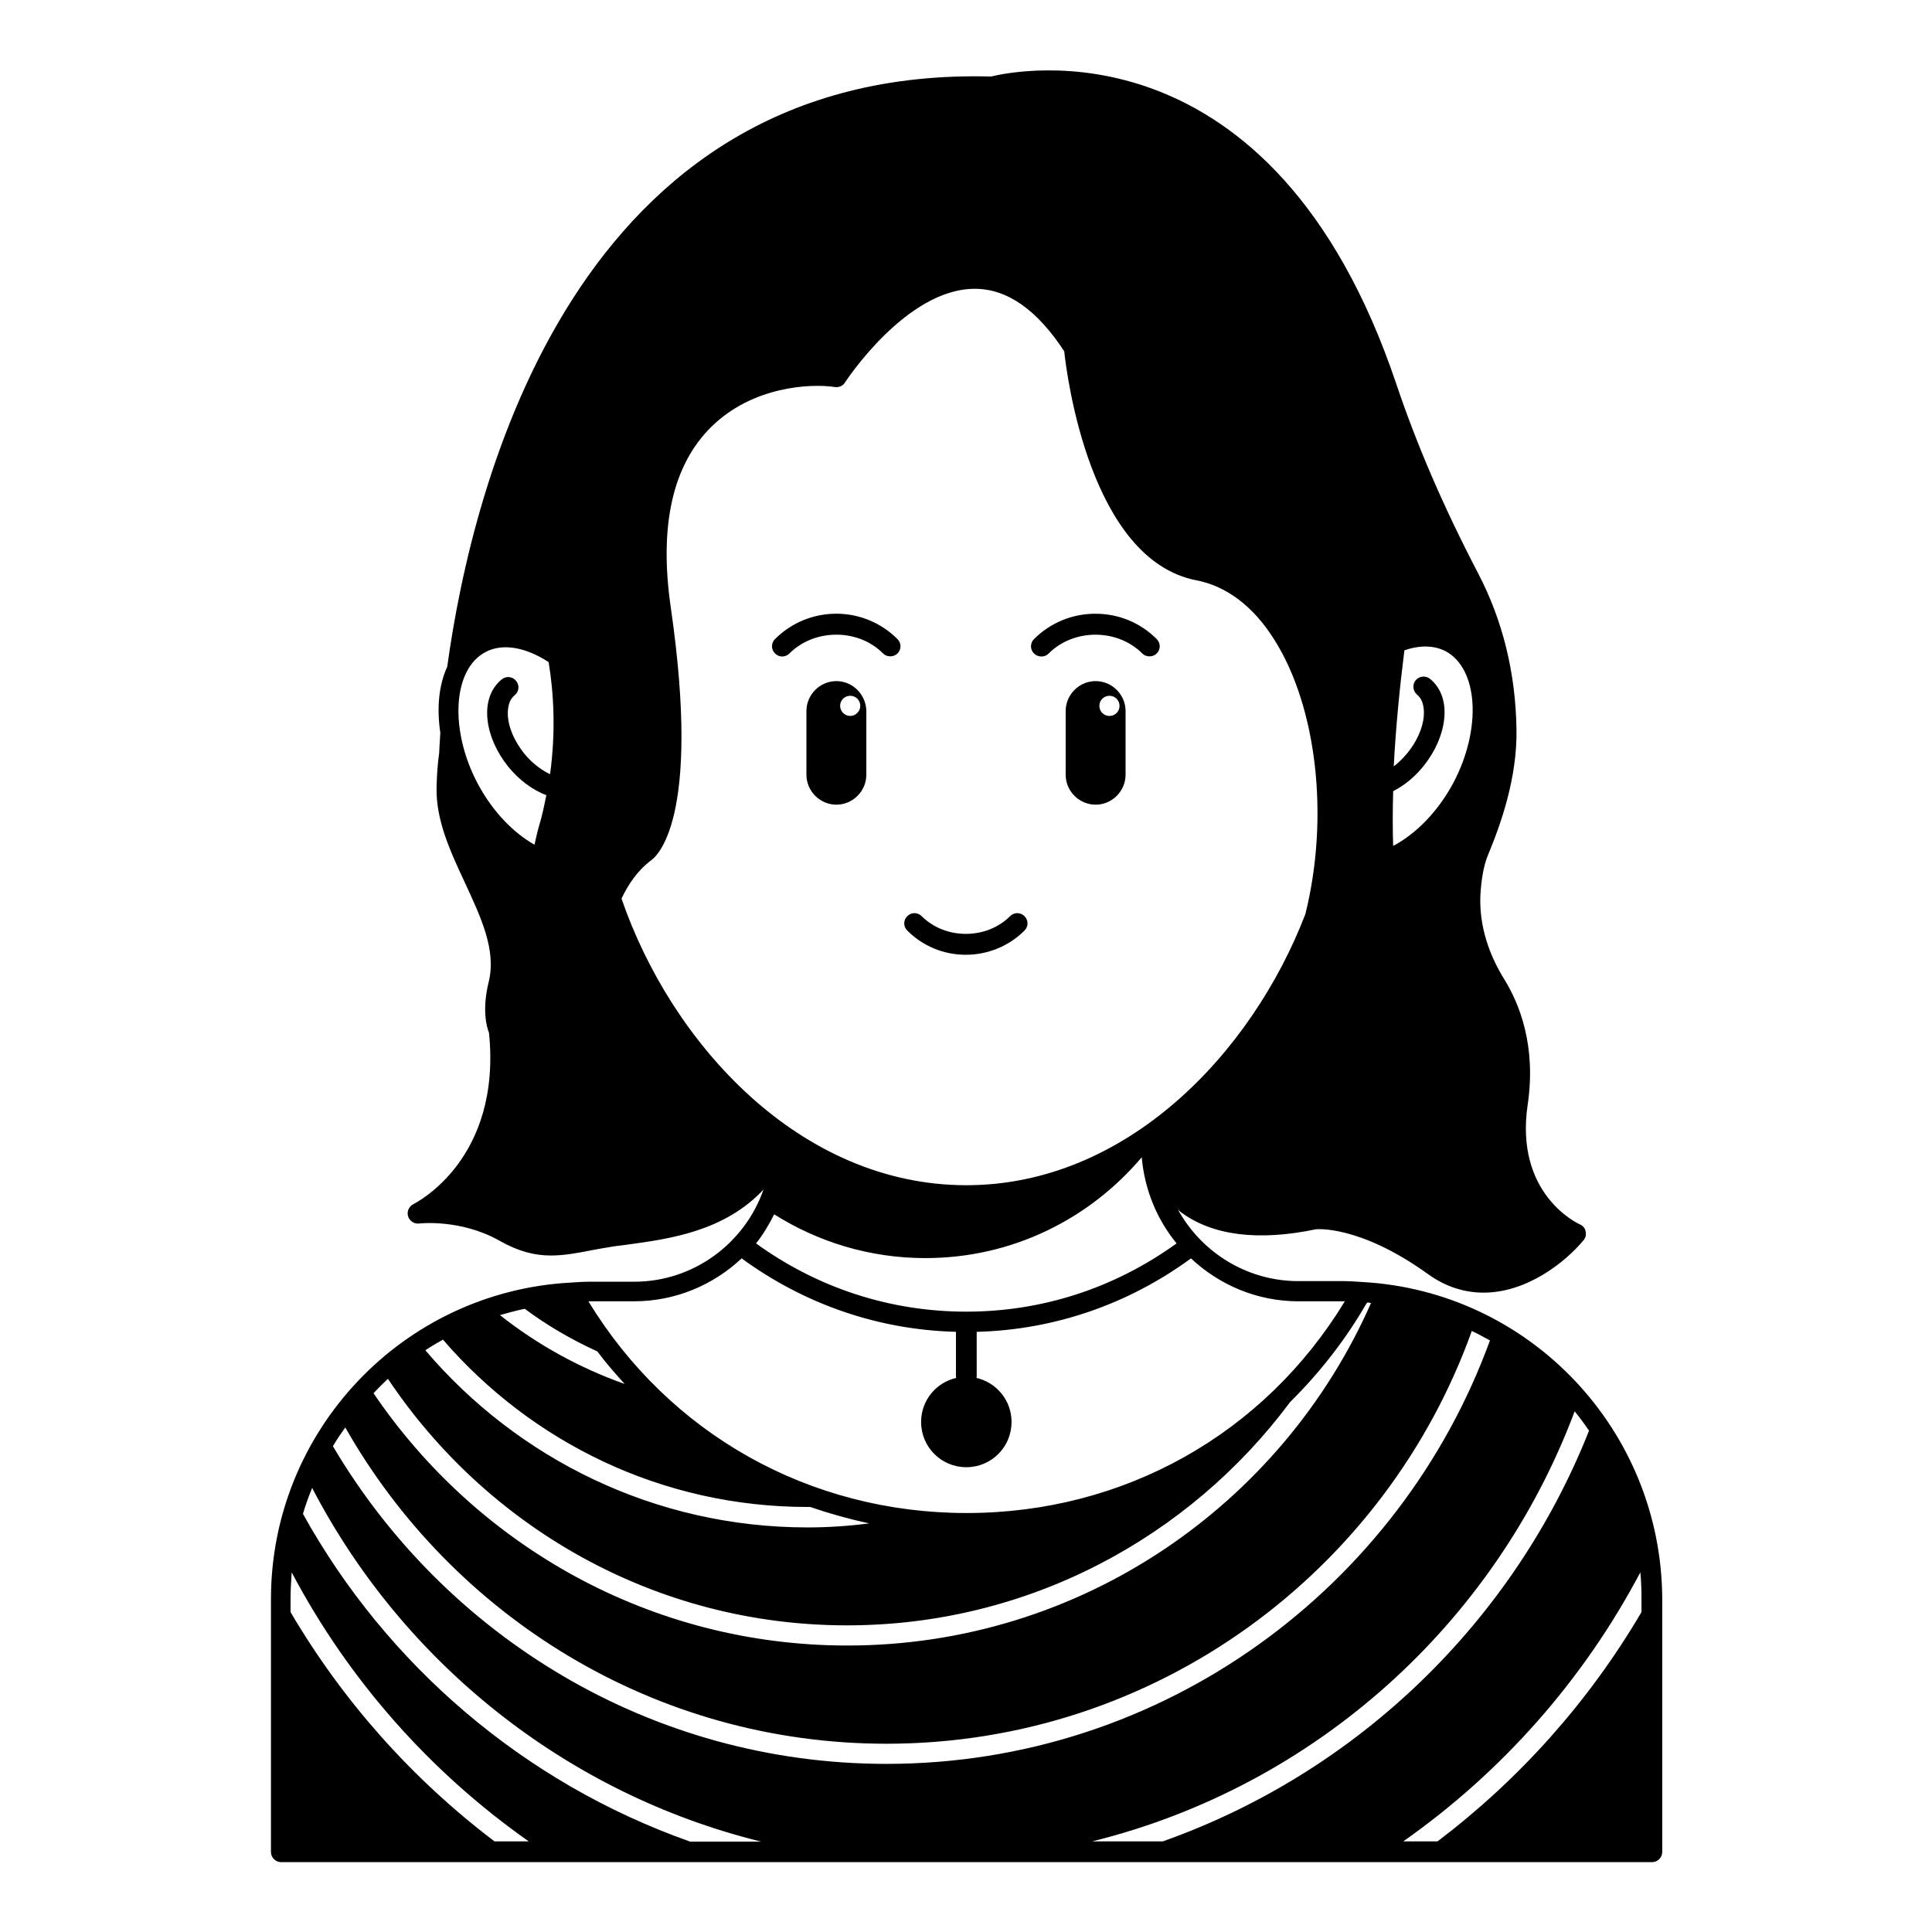 <?xml version="1.0" encoding="UTF-8"?>
<!-- The Best Svg Icon site in the world: iconSvg.co, Visit us! https://iconsvg.co -->
<svg fill="#000000" width="800px" height="800px" version="1.1" viewBox="144 144 512 512" xmlns="http://www.w3.org/2000/svg">
 <g>
  <path d="m415.5 390.61c1.07-1.07 1.07-2.75 0-3.816-1.07-1.07-2.75-1.07-3.816 0-6.258 6.258-17.176 6.258-23.434 0-1.07-1.07-2.75-1.07-3.816 0-1.07 1.07-1.07 2.75 0 3.816 4.121 4.121 9.617 6.414 15.496 6.414 5.875-0.004 11.445-2.293 15.57-6.414z"/>
  <path d="m434.35 324.5c-4.352 0-7.938 3.586-7.938 7.938v16.871c0 4.352 3.586 7.938 7.938 7.938 4.352 0 7.938-3.586 7.938-7.938v-16.871c0.004-4.352-3.586-7.938-7.938-7.938zm3.664 9.234c-1.527 0-2.672-1.223-2.672-2.672 0-1.527 1.223-2.672 2.672-2.672 1.527 0 2.672 1.223 2.672 2.672 0 1.453-1.145 2.672-2.672 2.672z"/>
  <path d="m365.65 324.5c-4.352 0-7.938 3.586-7.938 7.938v16.871c0 4.352 3.586 7.938 7.938 7.938 4.352 0 7.938-3.586 7.938-7.938v-16.871c-0.074-4.352-3.586-7.938-7.938-7.938zm3.664 9.234c-1.449 0-2.672-1.223-2.672-2.672 0-1.527 1.223-2.672 2.672-2.672 1.527 0 2.672 1.223 2.672 2.672 0 1.453-1.223 2.672-2.672 2.672z"/>
  <path d="m421.91 317.18c6.641-6.641 18.168-6.641 24.809 0 0.535 0.535 1.223 0.762 1.91 0.762s1.375-0.23 1.91-0.762c1.07-1.07 1.07-2.75 0-3.816-4.352-4.352-10.078-6.719-16.258-6.719-6.106 0-11.91 2.367-16.258 6.719-1.07 1.07-1.07 2.75 0 3.816 1.062 1.066 2.894 1.066 3.887 0z"/>
  <path d="m365.65 306.64c-6.106 0-11.91 2.367-16.258 6.719-1.07 1.07-1.07 2.75 0 3.816 1.07 1.07 2.75 1.07 3.816 0 6.641-6.641 18.242-6.641 24.809 0 0.535 0.535 1.223 0.762 1.91 0.762s1.375-0.23 1.91-0.762c1.07-1.07 1.07-2.75 0-3.816-4.281-4.277-10.082-6.719-16.188-6.719z"/>
  <path d="m504.96 483.74-1.297-0.078c-1.145-0.078-2.215-0.152-3.359-0.152h-12.215c-13.742 0-25.727-7.711-31.906-18.93 0.23 0.152 0.457 0.383 0.688 0.609 8.398 6.258 20.535 7.785 35.879 4.582 0.078 0 11.449-1.223 29.617 11.832 4.961 3.586 10 4.961 14.809 4.961 11.449 0 21.602-8.016 26.488-13.895 0.535-0.609 0.762-1.527 0.535-2.367-0.152-0.84-0.762-1.527-1.527-1.832-0.688-0.305-17.328-8.09-13.816-31.754 2.289-15.496-2.137-26.641-6.258-33.281-4.734-7.633-6.871-15.801-6.184-23.586 0.305-3.894 0.992-7.023 1.91-9.238 3.359-8.09 7.785-20.383 7.559-33.359-0.23-14.961-3.664-28.855-10.152-41.297-9.082-17.406-16.184-33.816-21.68-50.152-32.828-97.555-101.22-83.051-107.41-81.523-110.23-2.977-137.48 108.09-144.12 156.41-2.215 4.809-2.824 10.914-1.832 17.48-0.23 3.359-0.305 5.418-0.305 5.418-0.383 2.594-0.609 5.648-0.688 9.008-0.23 8.703 3.664 17.098 7.481 25.266 4.273 9.238 8.398 17.938 6.336 26.336-1.832 7.406-0.535 11.984 0.078 13.512 3.359 33.434-19.082 44.887-20.074 45.418-1.145 0.609-1.754 1.91-1.375 3.207 0.383 1.223 1.602 2.062 2.902 1.91 0.078 0 10.992-1.297 21.375 4.582 5.113 2.902 9.391 3.894 13.586 3.894 3.434 0 6.793-0.609 10.688-1.375 1.297-0.23 2.75-0.535 4.273-0.762 1.68-0.305 3.512-0.535 5.418-0.762 11.145-1.527 25.57-3.512 35.953-14.578-4.961 14.199-18.473 24.426-34.273 24.426h-12.215c-1.145 0-2.289 0.078-3.359 0.152l-1.297 0.078c-44.504 2.441-79.387 39.312-79.387 83.891v67.023c0 1.449 1.223 2.672 2.672 2.672h363.36c1.449 0 2.672-1.223 2.672-2.672v-67.023c-0.156-44.738-35.043-81.609-79.547-84.051zm8.246-130.07c2.977-1.527 5.801-3.816 8.09-6.719 3.055-3.816 4.961-8.168 5.418-12.289 0.535-4.582-0.84-8.398-3.742-10.762-1.145-0.918-2.824-0.762-3.816 0.383-0.918 1.145-0.762 2.824 0.383 3.816 1.91 1.527 1.91 4.426 1.754 5.953-0.305 3.055-1.91 6.566-4.273 9.465-1.145 1.375-2.367 2.594-3.664 3.586 0.535-10.305 1.602-21.07 2.824-30.762 3.969-1.375 7.785-1.375 10.914 0.23 8.703 4.656 9.617 20.609 2.062 34.887-4.121 7.711-10 13.586-15.953 16.719-0.148-4.356-0.148-9.316 0.004-14.508zm-223.43-4.504c-2.441-1.145-4.887-3.055-6.871-5.496-2.367-2.977-3.969-6.414-4.273-9.465-0.152-1.527-0.152-4.426 1.754-5.953 1.145-0.918 1.375-2.594 0.383-3.816-0.918-1.145-2.594-1.375-3.816-0.383-2.902 2.367-4.273 6.184-3.742 10.762 0.457 4.121 2.367 8.473 5.418 12.289 2.824 3.512 6.488 6.258 10.152 7.633-0.535 2.672-1.07 5.344-1.91 8.09-0.535 1.754-0.84 3.434-1.223 5.039-5.648-3.207-11.145-8.855-15.039-16.184-7.559-14.273-6.641-30.305 2.062-34.887 4.582-2.441 10.762-1.223 16.719 2.672 1.379 8.25 1.914 18.477 0.387 29.699zm18.934 32.977c1.832-3.894 4.273-7.406 7.633-10 1.449-0.918 13.664-10.305 5.418-67.176-3.129-21.602 0.457-37.711 10.762-47.863 10.84-10.688 26.184-11.527 32.746-10.535 1.07 0.152 2.137-0.305 2.672-1.223 0.152-0.23 16.184-24.809 34.352-24.809h0.078c8.551 0 16.488 5.574 23.664 16.566 0.688 6.566 6.945 55.266 35.039 60.688 7.938 1.527 15.039 6.871 20.535 15.574 11.375 17.863 14.734 47.176 8.32 72.898-14.273 37.098-47.555 71.832-89.848 71.832-43.969 0-78.09-37.328-91.371-75.953zm40.457 83.664c11.602 7.328 25.344 11.602 40.074 11.602 23.055 0 43.512-10.383 57.328-26.719 0.762 8.625 4.047 16.488 9.238 22.824-16.41 11.832-35.57 18.09-55.723 18.09s-39.391-6.258-55.723-18.09c1.828-2.289 3.43-4.961 4.805-7.707zm-37.176 23.051c11.07 0 21.07-4.352 28.551-11.375 16.719 12.215 36.258 18.93 56.793 19.465v11.91c0 0.078 0.078 0.23 0.078 0.305-5.344 1.223-9.312 5.953-9.312 11.68 0 6.641 5.344 11.984 11.984 11.984s11.984-5.344 11.984-11.984c0-5.727-3.969-10.457-9.312-11.68 0-0.078 0.078-0.23 0.078-0.305l-0.004-11.906c20.535-0.535 40.074-7.25 56.793-19.465 7.481 7.023 17.48 11.375 28.551 11.375h12.215c-21.449 35.266-58.625 56.105-100.23 56.105s-78.777-20.914-100.23-56.105zm-28.93 1.984c5.953 4.426 12.367 8.168 19.238 11.297 2.289 3.055 4.734 5.879 7.25 8.625-12.062-4.273-23.207-10.457-33.055-18.242 2.137-0.609 4.352-1.223 6.566-1.68zm-21.68 8.168c23.434 27.176 58.016 44.352 96.641 44.352h0.688c5.113 1.754 10.305 3.207 15.648 4.352-5.344 0.688-10.84 1.07-16.336 1.07-40.535 0-76.867-18.242-101.3-46.945 1.449-0.996 3.055-1.91 4.656-2.828zm-14.582 10.383c26.258 39.312 70.914 65.344 121.68 65.344 48.016 0 90.688-23.281 117.4-59.16 7.711-7.633 14.578-16.336 20.23-26.105 0.078-0.078 0.152-0.152 0.23-0.305 0.305 0 0.609 0.078 0.992 0.152-23.512 53.359-76.867 90.762-138.78 90.762-52.215 0-98.242-26.566-125.57-66.871 1.223-1.297 2.519-2.594 3.816-3.816zm28.246 122.59c-21.754-16.488-40.152-37.098-54.047-60.762v-3.586c0-2.367 0.152-4.656 0.305-6.945 15.039 28.473 36.641 52.898 62.824 71.297zm51.68 0c-43.816-15.496-80.227-46.719-102.44-86.793 0.688-2.367 1.527-4.656 2.441-6.871 24.047 46.258 67.25 80.992 119.01 93.738h-19.008zm-94.504-104.73c0.992-1.68 2.137-3.359 3.281-4.961 28.398 50 81.984 83.816 143.43 83.816 71.449 0 132.29-45.723 155.11-109.39 1.68 0.762 3.207 1.68 4.809 2.519-23.816 65.344-86.41 112.21-159.92 112.21-62.441-0.004-117.02-33.895-146.71-84.199zm201.22 104.73c59.008-14.578 106.79-57.711 127.86-113.97 1.375 1.68 2.594 3.359 3.816 5.113-20.074 50.688-61.449 90.609-112.97 108.86zm145.57-60.762c-13.895 23.664-32.289 44.273-54.047 60.762h-9.082c26.184-18.398 47.785-42.824 62.824-71.297 0.23 2.289 0.305 4.582 0.305 6.945z"/>
 </g>
</svg>